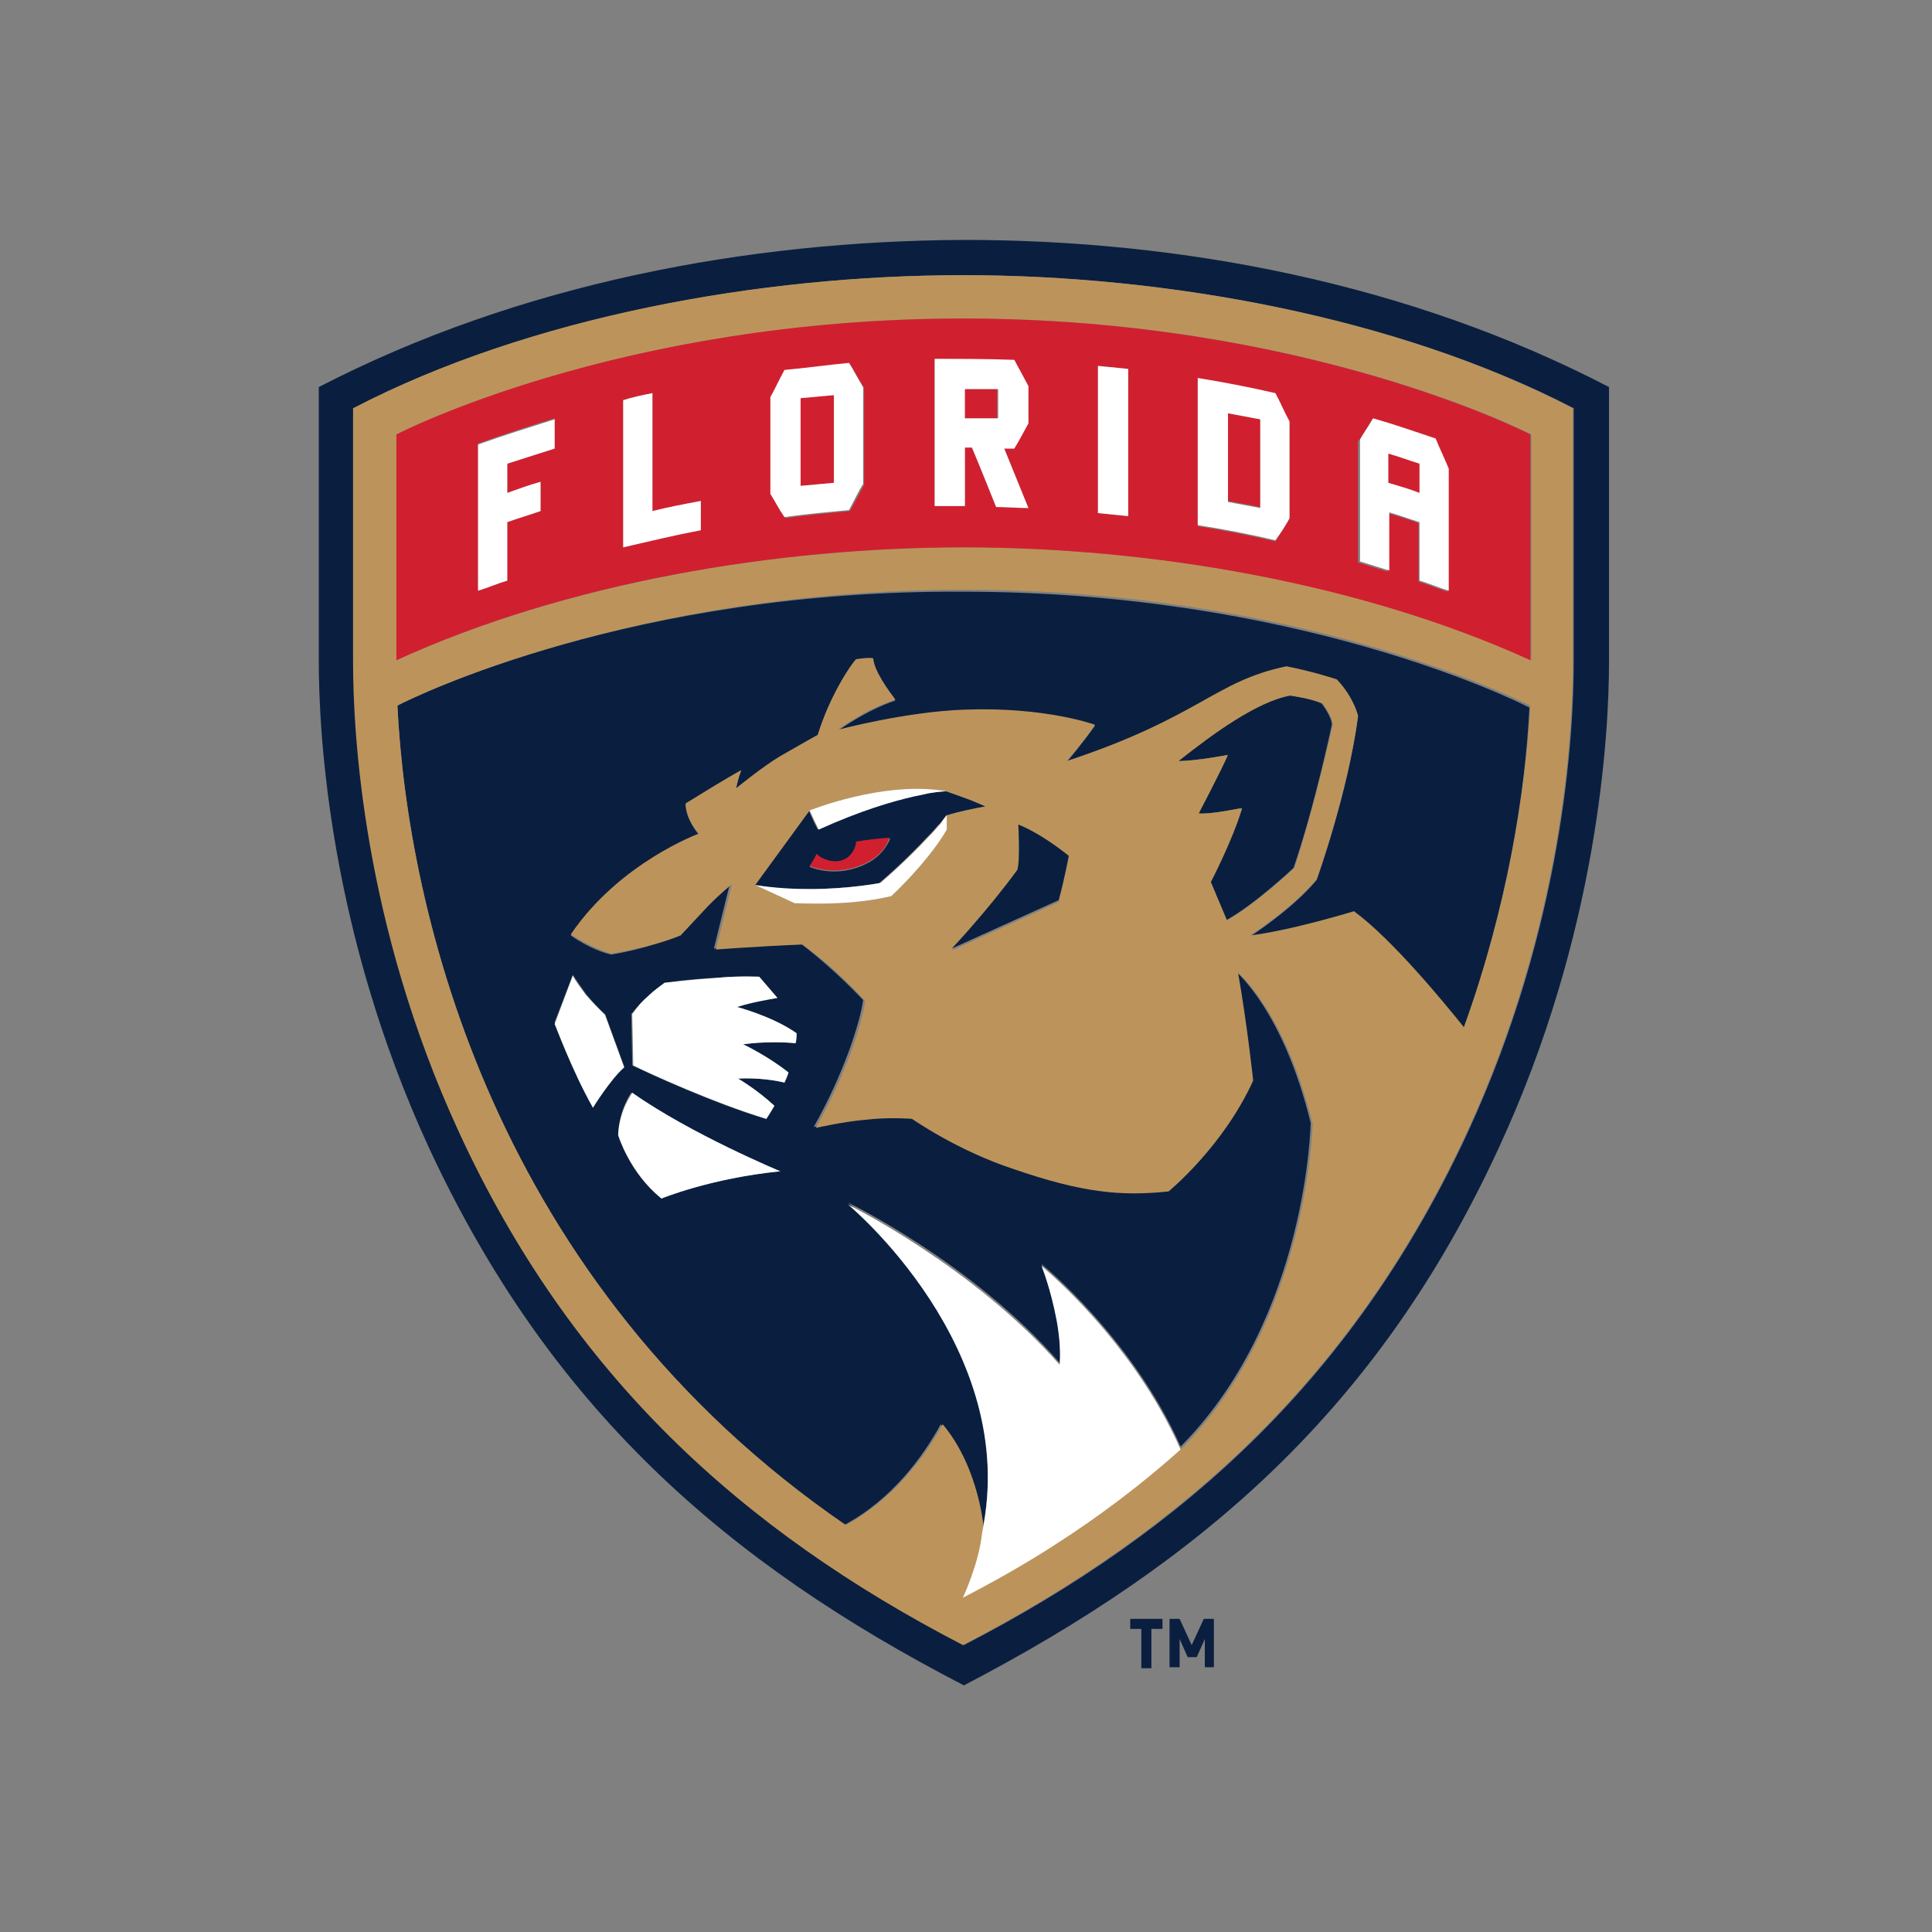 <svg xmlns="http://www.w3.org/2000/svg" width="200" height="200" viewBox="0 0 200 200">
  <rect x="0" y="0" width="200" height="200" fill="#808080" stroke="none"/>
  <g fill="none" transform="translate(33 24)">
    <path fill="#000" d="M63.13,58.122 C62.713,58.226 62.191,58.33 61.67,58.435 C62.191,58.33 62.713,58.226 63.13,58.122 Z M65.009,57.913 C65.009,57.913 64.383,57.913 63.13,58.122 C64.383,57.913 65.009,57.913 65.009,57.913 Z"/>
    <path fill="#0A1F3F" d="M8.139,49.043 C9.183,70.33 18.052,108.835 54.365,133.878 C59.27,131.27 62.504,126.887 64.383,123.443 C68.243,128.035 68.661,134.504 68.661,134.504 C72.73,115.304 54.783,100.487 54.783,100.487 C54.783,100.487 67.722,106.748 76.696,117.078 C76.696,117.078 76.904,115.304 76.383,112.487 C75.757,109.252 74.817,106.852 74.817,106.852 C74.817,106.852 84.209,114.47 89.217,125.739 L89.53,125.426 C102.365,112.174 102.678,92.243 102.678,92.243 C99.861,80.661 94.957,76.591 94.957,76.591 C95.896,81.913 96.522,87.757 96.522,87.757 C93.391,94.643 87.757,99.235 87.757,99.235 C82.748,99.757 78.783,99.339 71.791,96.939 C65.739,94.852 61.252,91.722 61.252,91.722 C61.252,91.722 58.957,91.617 56.243,91.826 C53.948,92.035 51.235,92.661 51.235,92.661 C54.261,87.339 56.035,81.913 56.348,79.513 C54.261,77.322 52.07,75.339 49.878,73.67 C44.87,73.878 40.904,74.191 40.904,74.191 L42.574,67.409 C42.574,67.409 41.426,68.348 40.174,69.6 C38.817,70.957 37.252,72.73 37.252,72.73 C34.435,74.191 30.261,74.817 30.261,74.817 C28.07,74.296 26.087,72.835 26.087,72.835 C31.096,65.426 39.339,62.4 39.339,62.4 C37.878,60.626 37.983,59.27 37.983,59.27 C40.07,57.913 41.948,56.765 43.722,55.826 C43.304,56.87 43.2,57.704 43.2,57.704 C43.2,57.704 46.122,55.409 47.791,54.365 C49.774,53.217 51.652,52.174 51.652,52.174 C52.904,48.104 55.096,44.765 55.617,44.348 C55.617,44.348 56.765,44.139 57.391,44.243 C57.496,45.6 59.061,47.687 59.687,48.522 C56.557,49.565 53.739,51.652 53.739,51.652 C53.739,51.652 60.73,49.774 66.887,49.565 C75.235,49.252 80.348,51.13 80.348,51.13 C79.096,52.904 77.426,54.887 77.426,54.887 C91.2,50.191 92.661,46.643 100.174,45.078 C102.887,45.496 105.391,46.435 105.391,46.435 C107.165,48.313 107.583,50.191 107.583,50.191 C106.539,58.122 103.304,67.096 103.304,67.096 C100.8,70.122 96.417,72.939 96.417,72.939 C100.8,72.417 107.165,70.435 107.165,70.435 C111.13,73.357 116.452,79.722 118.539,82.435 C123.026,69.809 124.904,58.017 125.322,49.252 C123.548,48.313 100.904,37.252 66.678,37.252 C32.557,37.043 9.913,48.104 8.139,49.043 Z M35.478,100.07 C32.139,97.461 30.991,93.496 30.991,93.496 C31.096,90.783 32.348,89.113 32.348,89.113 C38.4,93.391 47.687,97.252 47.687,97.252 C40.591,97.983 35.478,100.07 35.478,100.07 Z M34.226,78.991 C34.748,78.574 35.374,78.052 35.791,77.739 C35.791,77.739 38.4,77.322 41.322,77.217 C43.513,77.009 45.6,77.113 45.6,77.113 L47.478,79.304 C46.539,79.409 44.974,79.617 43.304,80.243 C43.304,80.243 46.957,81.287 49.461,82.957 C49.461,83.27 49.357,83.583 49.357,84 C48.522,83.896 46.226,83.791 43.93,84.104 C43.93,84.104 46.435,85.252 48.626,87.026 C48.522,87.443 48.417,87.757 48.209,88.07 C47.374,87.861 45.496,87.548 43.409,87.652 C43.409,87.652 45.391,88.904 47.165,90.47 C46.748,91.304 46.33,91.826 46.33,91.826 C40.904,90.261 34.226,87.13 32.452,86.296 L32.348,80.974 C32.974,80.243 33.287,79.826 34.226,78.991 Z M26.296,76.904 C26.713,77.53 27.13,78.157 27.652,78.887 C28.278,79.617 28.904,80.348 29.635,80.974 L31.617,86.4 C30.261,87.757 28.383,90.574 28.383,90.574 C26.191,86.713 24.417,81.809 24.417,81.809 L26.296,76.904 Z M66.678,141.391 C69.913,139.722 73.043,137.948 75.965,136.07 C73.043,137.843 70.017,139.617 66.678,141.391 Z"/>
    <path fill="#0A1F3F" d="M93.913,71.27 C96.939,69.6 100.904,65.843 100.904,65.843 C103.096,59.478 104.87,51.026 104.87,51.026 C104.87,50.191 103.826,48.835 103.826,48.835 C102.783,48.313 100.487,48 100.487,48 C97.043,48.522 92.557,51.965 88.904,54.783 C90.783,54.783 94.017,54.157 94.017,54.157 C93.391,55.826 90.991,60.209 90.991,60.209 C92.452,60.313 95.374,59.687 95.374,59.687 C94.226,63.13 92.139,67.304 92.139,67.304 L93.913,71.27 Z"/>
    <path fill="#0A1F3F" d="M0,16.07 L0,44.452 C0,52.174 1.148,72.522 11.374,94.748 C23.896,121.774 42.157,137.739 66.783,150.47 C91.2,137.739 109.67,121.983 122.191,94.748 C132.417,72.626 133.565,52.174 133.565,44.452 L133.565,16.07 C112.904,5.322 89.322,0.835 66.783,0.835 C44.452,0.939 20.765,5.322 0,16.07 Z M129.913,18.261 L129.913,44.452 C129.913,51.965 128.87,71.687 118.957,93.183 C107.374,118.226 89.843,134.4 66.783,146.296 C43.826,134.4 26.191,118.226 14.609,93.183 C4.696,71.687 3.652,51.965 3.652,44.452 L3.652,18.261 C21.913,8.765 45.809,4.487 66.783,4.487 C87.652,4.487 111.548,8.765 129.913,18.261 Z"/>
    <path fill="#0A1F3F" d="M68.974,59.478 C68.557,59.27 68.035,59.061 67.513,58.852 C66.157,58.33 64.904,57.913 64.904,57.913 C64.904,57.913 64.278,57.913 63.026,58.122 C62.609,58.226 62.087,58.33 61.565,58.435 C59.374,58.957 56.035,59.896 51.652,61.878 L51.235,61.043 L50.713,59.896 L45.078,67.617 C46.957,67.93 48.939,68.139 50.817,68.035 C54.783,68.035 58.017,67.409 58.017,67.409 C60.104,65.635 61.983,63.757 63.235,62.4 C63.652,61.983 63.965,61.565 64.278,61.252 C64.696,60.835 64.904,60.522 64.904,60.417 C66.365,60 67.409,59.791 68.974,59.478 Z M56.661,65.426 C53.53,66.991 50.817,65.739 50.817,65.739 C50.817,65.739 51.235,65.113 51.548,64.487 C51.965,65.009 53.322,65.53 54.261,65.113 C55.2,64.696 55.617,63.757 55.722,63.235 C56.765,63.026 57.913,62.922 59.165,62.817 C59.165,62.713 58.643,64.487 56.661,65.426 Z"/>
    <path fill="#BC945B" d="M63.339,62.296 C62.087,63.652 60.209,65.635 58.122,67.304 C58.122,67.304 54.887,67.93 50.922,67.93 C54.887,67.93 58.122,67.304 58.122,67.304 C60.209,65.635 62.087,63.757 63.339,62.296 Z M51.757,61.878 L51.339,61.043 L51.757,61.878 Z"/>
    <path fill="#BC945B" d="M3.548,44.452 C3.548,51.965 4.591,71.687 14.504,93.183 C26.087,118.33 43.722,134.4 66.678,146.296 C89.739,134.296 107.27,118.226 118.852,93.183 C128.765,71.687 129.809,51.965 129.809,44.452 L129.809,18.261 C111.548,8.765 87.548,4.487 66.678,4.487 C45.704,4.487 21.809,8.765 3.548,18.261 L3.548,44.452 Z M118.539,82.33 C116.348,79.617 111.13,73.252 107.165,70.33 C107.165,70.33 100.696,72.313 96.417,72.835 C96.417,72.835 100.8,70.017 103.304,66.991 C103.304,66.991 106.539,58.017 107.583,50.087 C107.583,50.087 107.165,48.209 105.391,46.33 C105.391,46.33 102.887,45.496 100.174,44.974 C92.661,46.539 91.304,50.191 77.426,54.783 C77.426,54.783 79.096,52.904 80.348,51.026 C80.348,51.026 75.235,49.148 66.887,49.461 C60.73,49.67 53.739,51.548 53.739,51.548 C53.739,51.548 56.452,49.461 59.687,48.417 C59.061,47.583 57.496,45.496 57.391,44.139 C56.765,44.035 55.617,44.243 55.617,44.243 C55.096,44.765 52.904,48 51.652,52.07 C51.652,52.07 49.774,53.113 47.791,54.261 C46.017,55.304 43.2,57.6 43.2,57.6 C43.2,57.6 43.304,56.87 43.722,55.722 C42.052,56.661 40.174,57.809 37.983,59.165 C37.983,59.165 37.878,60.522 39.339,62.296 C39.339,62.296 31.096,65.322 26.087,72.73 C26.087,72.73 28.174,74.087 30.261,74.713 C30.261,74.713 34.435,74.087 37.461,72.835 C37.461,72.835 39.026,71.165 40.383,69.704 C41.635,68.452 42.783,67.513 42.783,67.513 L41.113,74.296 C41.113,74.296 45.078,73.983 50.087,73.774 C52.383,75.443 54.574,77.426 56.557,79.617 C56.243,82.122 54.47,87.443 51.443,92.765 C51.443,92.765 54.157,92.139 56.452,91.93 C59.061,91.617 61.461,91.826 61.461,91.826 C61.461,91.826 65.948,95.061 72,97.043 C78.991,99.443 82.957,99.861 87.965,99.339 C87.965,99.339 93.6,94.748 96.73,87.861 C96.73,87.861 96.104,82.017 95.165,76.696 C95.165,76.696 100.07,80.765 102.887,92.348 C102.887,92.348 102.47,112.278 89.739,125.53 L89.426,125.843 C85.461,129.391 81.078,132.73 76.174,135.861 C73.252,137.739 70.122,139.513 66.887,141.183 C66.887,141.183 68.557,137.635 68.87,134.504 C68.87,134.504 68.452,128.035 64.591,123.443 C62.713,126.887 59.374,131.27 54.574,133.878 C18.052,108.835 9.183,70.33 8.139,49.043 C9.913,48.104 32.557,37.043 66.783,37.043 C100.904,37.043 123.548,48.104 125.426,49.043 C124.904,57.913 123.13,69.704 118.539,82.33 Z M91.096,60.209 C91.096,60.209 93.391,55.826 94.122,54.157 C94.122,54.157 90.887,54.783 89.009,54.783 C92.557,51.965 97.148,48.626 100.591,48 C100.591,48 102.887,48.313 103.93,48.835 C103.93,48.835 104.974,50.191 104.974,51.026 C104.974,51.026 103.096,59.478 101.009,65.843 C101.009,65.843 97.043,69.6 94.017,71.27 L92.348,67.304 C92.348,67.304 94.539,63.13 95.583,59.687 C95.478,59.583 92.661,60.313 91.096,60.209 Z M65.009,60.417 L65.009,61.878 C63.652,64.278 60.939,67.2 59.27,68.765 C55.722,69.6 52.278,69.6 49.252,69.496 L45.183,67.617 L50.817,59.896 C50.817,59.896 58.539,56.765 65.009,57.913 C65.009,57.913 66.157,58.33 67.617,58.852 C68.035,59.061 68.557,59.27 69.078,59.478 C67.409,59.791 66.365,60 65.009,60.417 C64.904,60.522 64.696,60.73 64.383,61.252 C64.8,60.73 65.009,60.417 65.009,60.417 Z M72.313,66.157 C72.626,65.009 72.417,61.461 72.417,61.461 C72.417,61.461 74.504,62.191 77.635,64.696 C77.635,64.696 77.217,66.991 76.591,69.391 L65.53,74.4 C65.53,74.296 69.183,70.33 72.313,66.157 Z M8.035,20.974 C8.035,20.974 31.2,8.974 66.783,8.974 C102.365,8.974 125.53,20.974 125.53,20.974 L125.53,44.348 C107.896,36.313 86.087,32.661 66.783,32.661 C47.478,32.661 25.67,36.313 8.035,44.348 L8.035,20.974 Z"/>
    <path fill="#D0202F" d="M54.261,65.009 C53.322,65.426 51.965,64.904 51.548,64.383 C51.235,65.009 50.817,65.635 50.817,65.635 C50.817,65.635 53.53,66.887 56.661,65.322 C58.643,64.383 59.061,62.713 59.061,62.713 C57.913,62.817 56.661,62.922 55.617,63.13 C55.617,63.652 55.2,64.696 54.261,65.009 Z M125.426,44.348 L125.426,20.974 C125.426,20.974 102.261,8.974 66.678,8.974 C31.096,8.974 8.035,20.974 8.035,20.974 L8.035,44.348 C25.565,36.313 47.374,32.661 66.783,32.661 C85.983,32.661 107.791,36.313 125.426,44.348 Z M107.687,21.6 C108.104,20.87 108.626,20.139 109.043,19.409 C111.235,20.035 113.426,20.765 115.513,21.496 C115.93,22.539 116.452,23.583 116.87,24.626 L116.87,37.252 C115.826,36.939 114.887,36.522 113.843,36.209 L113.843,30.157 C112.8,29.739 111.652,29.426 110.609,29.113 L110.609,35.165 C109.565,34.852 108.626,34.539 107.583,34.226 L107.583,21.6 L107.687,21.6 Z M90.991,15.235 C93.704,15.652 96.417,16.174 99.026,16.8 C99.548,17.739 99.965,18.783 100.487,19.722 L100.487,29.739 C99.965,30.47 99.548,31.304 99.026,32.035 C96.313,31.409 93.6,30.887 90.991,30.47 L90.991,15.235 Z M80.661,13.878 L83.791,14.191 L83.791,29.426 L80.661,29.113 L80.661,13.878 Z M24.417,22.435 C22.748,22.957 21.183,23.478 19.513,24 L19.513,27.026 C20.661,26.609 21.809,26.296 22.957,25.878 L22.957,28.904 C21.809,29.217 20.661,29.635 19.513,30.052 L19.513,36.104 C18.47,36.417 17.53,36.835 16.487,37.148 L16.487,21.913 C19.096,20.974 21.704,20.139 24.417,19.304 L24.417,22.435 Z M39.548,30.887 C36.835,31.409 34.122,31.93 31.513,32.661 L31.513,17.426 C32.557,17.217 33.6,16.904 34.539,16.696 L34.539,28.904 C36.209,28.487 37.878,28.174 39.548,27.861 L39.548,30.887 Z M56.452,26.191 C55.93,27.13 55.513,27.965 54.991,28.904 C52.8,29.113 50.504,29.322 48.313,29.635 C47.791,28.8 47.374,27.965 46.852,27.235 L46.852,17.217 C47.374,16.278 47.791,15.339 48.313,14.4 C50.504,14.087 52.8,13.878 54.991,13.67 C55.513,14.504 55.93,15.339 56.452,16.174 L56.452,26.191 Z M63.757,13.252 C66.47,13.148 69.183,13.252 72,13.357 C72.522,14.296 72.939,15.13 73.461,16.07 L73.461,19.826 C72.939,20.661 72.522,21.496 72,22.435 L70.957,22.435 C71.791,24.522 72.626,26.504 73.461,28.591 C72.313,28.591 71.27,28.487 70.122,28.487 C69.287,26.4 68.452,24.417 67.617,22.33 L66.887,22.33 L66.887,28.383 L63.757,28.383 L63.757,13.252 Z"/>
    <path fill="#D0202F" d="M70.226,16.278 L66.783,16.278 L66.783,19.304 L70.226,19.304 L70.226,16.278 Z M113.948,24 C112.904,23.583 111.757,23.27 110.713,22.957 L110.713,25.983 C111.861,26.296 112.904,26.713 113.948,27.026 L113.948,24 Z M94.122,27.861 C95.27,28.07 96.313,28.278 97.461,28.487 L97.461,19.409 C96.313,19.2 95.27,18.991 94.122,18.783 L94.122,27.861 Z M49.878,26.296 L53.322,25.983 L53.322,16.904 L49.878,17.217 L49.878,26.296 Z"/>
    <path fill="#FFF" d="M66.887,22.33 L67.617,22.33 C68.452,24.313 69.287,26.4 70.122,28.487 C71.27,28.487 72.313,28.591 73.461,28.591 C72.626,26.504 71.791,24.522 70.957,22.435 L72,22.435 C72.522,21.6 72.939,20.765 73.461,19.826 L73.461,15.965 C72.939,15.026 72.522,14.191 72,13.252 C69.287,13.148 66.574,13.148 63.757,13.148 L63.757,28.383 L66.887,28.383 L66.887,22.33 Z M66.887,16.278 L70.33,16.278 L70.33,19.304 L66.887,19.304 L66.887,16.278 Z M34.539,16.696 C33.496,16.904 32.452,17.113 31.513,17.426 L31.513,32.661 C34.226,32.035 36.835,31.409 39.548,30.887 L39.548,27.861 C37.878,28.174 36.209,28.487 34.539,28.904 L34.539,16.696 Z M16.487,37.148 C17.53,36.835 18.47,36.417 19.513,36.104 L19.513,30.052 C20.661,29.635 21.809,29.322 22.957,28.904 L22.957,25.878 C21.809,26.191 20.661,26.609 19.513,27.026 L19.513,24 C21.183,23.478 22.748,22.957 24.417,22.435 L24.417,19.409 C21.809,20.243 19.096,21.078 16.487,22.017 L16.487,37.148 Z M110.713,29.009 C111.861,29.322 112.904,29.739 113.948,30.052 L113.948,36.104 C114.991,36.417 115.93,36.835 116.974,37.148 L116.974,24.522 C116.557,23.478 116.035,22.435 115.617,21.391 C113.426,20.661 111.339,19.93 109.148,19.304 C108.73,20.035 108.209,20.765 107.791,21.496 L107.791,34.122 C108.835,34.435 109.774,34.748 110.817,35.061 L110.817,29.009 L110.713,29.009 Z M110.713,22.957 C111.861,23.27 112.904,23.687 113.948,24 L113.948,27.026 C112.904,26.609 111.757,26.296 110.713,25.983 L110.713,22.957 Z M48.209,14.296 C47.687,15.235 47.27,16.174 46.748,17.113 L46.748,27.13 C47.27,27.965 47.687,28.8 48.209,29.53 C50.4,29.217 52.696,29.009 54.887,28.8 C55.409,27.861 55.826,26.922 56.348,26.087 L56.348,16.07 C55.826,15.235 55.409,14.4 54.887,13.565 C52.696,13.774 50.504,14.087 48.209,14.296 Z M53.322,25.983 L49.878,26.296 L49.878,17.217 L53.322,16.904 L53.322,25.983 Z M83.791,14.191 L80.661,13.878 L80.661,29.113 L83.791,29.426 L83.791,14.191 Z M100.487,29.635 L100.487,19.617 C99.965,18.678 99.548,17.635 99.026,16.696 C96.313,16.07 93.6,15.548 90.991,15.13 L90.991,30.365 C93.704,30.783 96.417,31.304 99.026,31.93 C99.548,31.2 100.07,30.47 100.487,29.635 Z M97.461,28.591 C96.313,28.383 95.27,28.174 94.122,27.965 L94.122,18.783 C95.27,18.991 96.313,19.2 97.461,19.409 L97.461,28.591 Z M28.383,90.678 C28.383,90.678 30.157,87.757 31.617,86.504 L29.635,81.078 C28.904,80.348 28.278,79.722 27.652,78.991 C27.13,78.261 26.609,77.635 26.296,77.009 L24.417,82.017 C24.417,81.913 26.191,86.817 28.383,90.678 Z M30.991,93.496 C30.991,93.496 32.139,97.357 35.478,100.07 C35.478,100.07 40.487,97.983 47.791,97.252 C47.791,97.252 38.504,93.391 32.452,89.113 C32.452,89.217 31.096,90.887 30.991,93.496 Z M58.122,67.409 C58.122,67.409 54.887,68.035 50.922,68.035 C49.148,68.035 47.165,67.93 45.183,67.617 L49.252,69.496 C52.174,69.6 55.722,69.6 59.27,68.765 C60.939,67.2 63.652,64.278 65.009,61.878 L65.009,60.417 C64.904,60.522 64.696,60.73 64.383,61.252 C64.07,61.565 63.757,61.983 63.339,62.4 C62.087,63.757 60.209,65.635 58.122,67.409 Z M46.33,91.826 C46.33,91.826 46.643,91.304 47.165,90.47 C45.391,88.8 43.409,87.652 43.409,87.652 C45.6,87.548 47.374,87.861 48.209,88.07 C48.313,87.757 48.522,87.339 48.626,87.026 C46.539,85.357 43.93,84.104 43.93,84.104 C46.226,83.791 48.522,83.896 49.357,84 C49.461,83.687 49.461,83.374 49.461,82.957 C46.957,81.183 43.304,80.243 43.304,80.243 C44.974,79.722 46.435,79.513 47.478,79.304 L45.6,77.113 C45.6,77.113 43.513,77.009 41.322,77.217 C38.4,77.426 35.791,77.739 35.791,77.739 C35.374,78.052 34.643,78.574 34.226,78.991 C33.287,79.826 32.974,80.243 32.452,80.974 L32.557,86.296 C34.226,87.13 40.904,90.157 46.33,91.826 Z"/>
    <path fill="#0A1F3F" d="M77.635,64.591 C74.504,62.087 72.417,61.357 72.417,61.357 C72.417,61.357 72.626,65.009 72.313,66.052 C69.183,70.33 65.53,74.191 65.53,74.191 L76.591,69.183 C77.217,66.887 77.635,64.591 77.635,64.591 Z"/>
    <path fill="#FFF" d="M74.817,107.061 C74.817,107.061 75.757,109.357 76.383,112.696 C76.904,115.513 76.696,117.287 76.696,117.287 C67.722,107.061 54.783,100.696 54.783,100.696 C54.783,100.696 72.73,115.513 68.661,134.713 C68.348,137.843 66.678,141.391 66.678,141.391 C69.913,139.722 73.043,137.948 75.965,136.07 C80.87,132.939 85.252,129.6 89.217,126.052 C84.209,114.678 74.817,107.061 74.817,107.061 Z M51.757,61.878 C56.139,59.896 59.374,58.957 61.67,58.435 C62.191,58.33 62.713,58.226 63.13,58.122 C64.383,57.913 65.009,57.913 65.009,57.913 C58.539,56.765 50.817,59.896 50.817,59.896 L51.339,61.043 L51.757,61.878 Z"/>
    <path fill="#0A1F3F" d="M86.191,144.626 L86.191,148.696 L85.148,148.696 L85.148,144.626 L84,144.626 L84,143.583 L87.339,143.583 L87.339,144.626 L86.191,144.626 Z M91.722,148.591 L91.722,145.67 L90.887,147.548 L89.948,147.548 L89.113,145.67 L89.113,148.591 L88.07,148.591 L88.07,143.583 L89.113,143.583 L90.365,146.296 L91.617,143.583 L92.661,143.583 L92.661,148.591 L91.722,148.591 Z"/>
  </g>
</svg>
